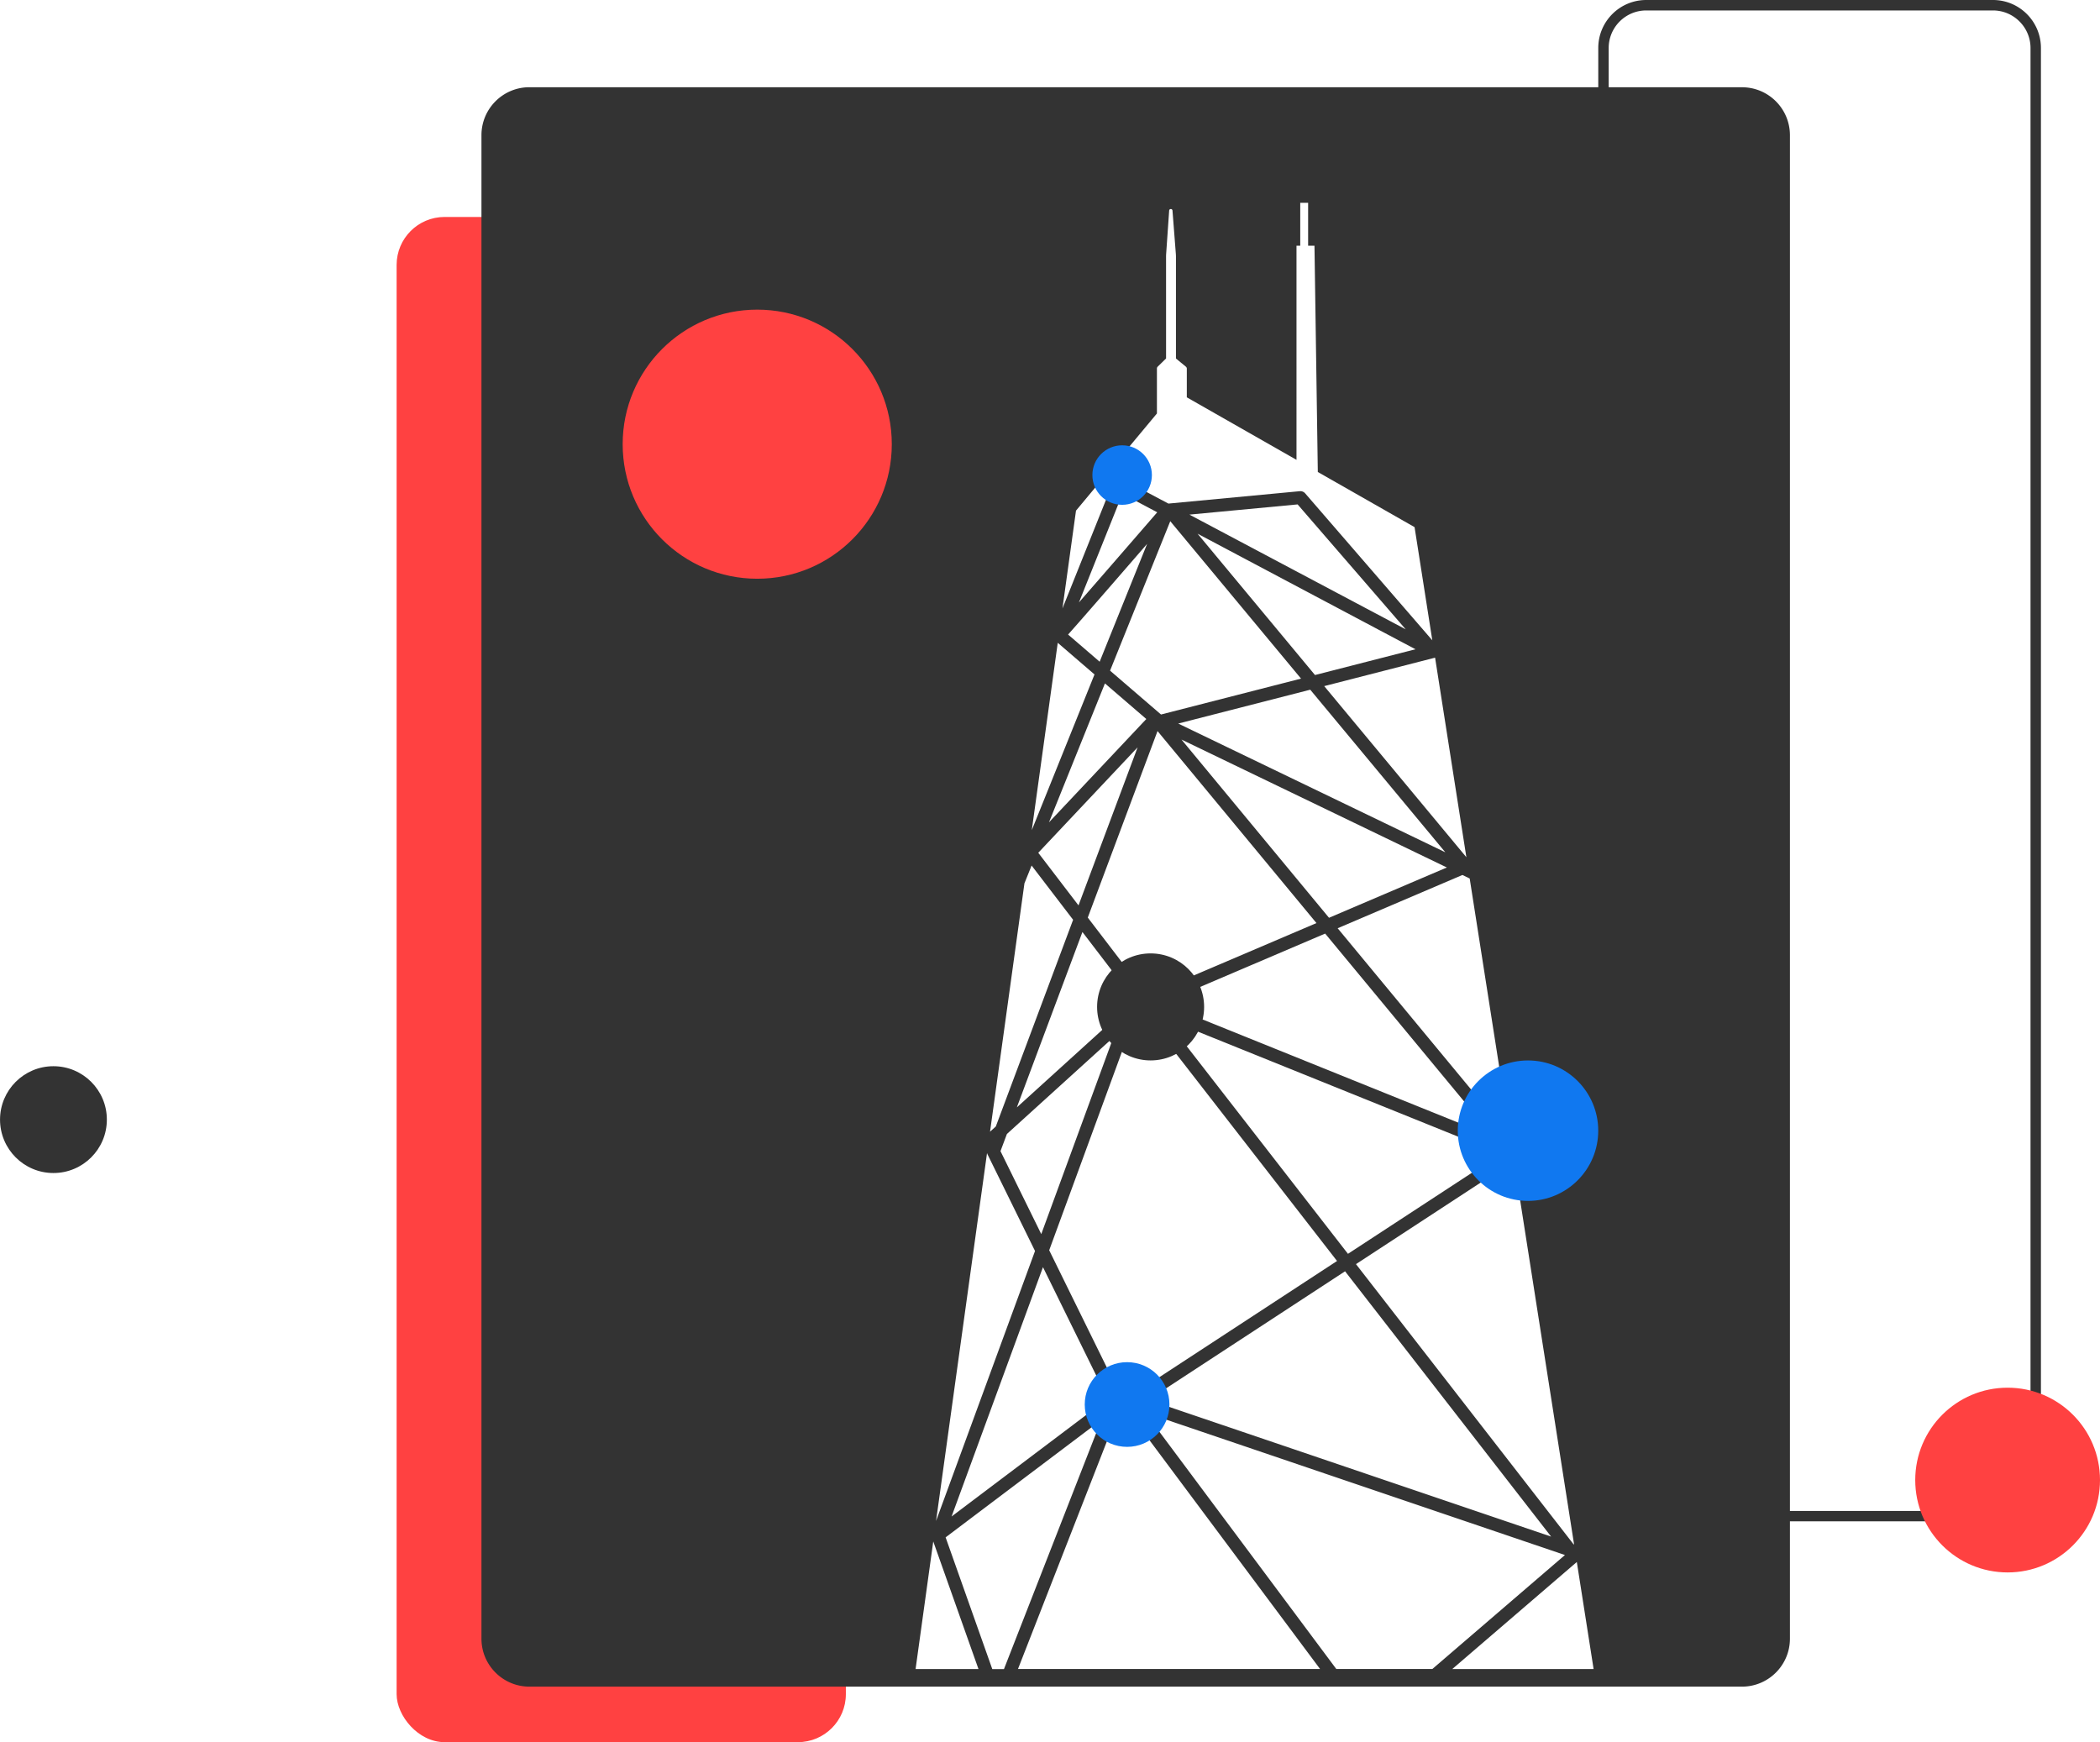 <?xml version="1.0" encoding="UTF-8"?> <svg xmlns="http://www.w3.org/2000/svg" viewBox="0 0 615.36 510.55"><rect width="131.64" height="446.97" x="116.22" y="63.58" rx="14.06" ry="14.06" style="fill:#ff4141"></rect><path d="M583.99 0H482.4c-7.77 0-14.06 6.3-14.06 14.06v11.5h-313.2c-7.77 0-14.06 6.3-14.06 14.06v440.6c0 7.77 6.3 14.06 14.06 14.06h355.3c7.77 0 14.06-6.3 14.06-14.06v-34.38h59.49c7.77 0 14.06-6.3 14.06-14.06V14.06c0-7.77-6.3-14.06-14.06-14.06ZM443.68 340.49l17.57 112.11-.17-.06-63.74-82.08 46.16-30.19.18.21Zm-103.14-46.51 47.77-20.39 49.3 59.56-97.06-39.17Zm99.24 44.17-44.79 29.29-53.58-68.99 98.37 39.7Zm-103.74-55.33a1.92 1.92 0 0 0-2.45 1.13l-1.08 2.94-13.76-17.99 20.44-54.66 46.57 56.27-49.59 21.17-.92-1.21 1.91-5.22a1.92 1.92 0 0 0-1.13-2.45Zm10.17-66.09 77.76 37.49-34.53 14.74-43.23-52.23Zm-.95-4.69 38.68-9.92 39.58 47.65-78.27-37.73Zm5.66-55.64 63.85 33.87-29.44 7.55-34.41-41.42Zm-2.39-5.59 31.71-2.99 31.67 36.61-63.38-33.62Zm32.71 48.06-41.03 10.52-14.93-12.85 17.64-43.8 38.32 46.13Zm-45.1-39.49-13.91 34.54-9.25-7.96c2.35-2.63 8.2-9.31 23.16-26.58Zm-19.99 17.19 12.76-31.85 10.19 5.41c-7.43 8.58-16.67 19.23-22.96 26.44Zm7.63 23.71 12.13 10.44s-.08.07-.12.11l-28.41 30.16 16.4-40.72Zm9.58 18.71-17.33 46.34-11.79-15.42 29.13-30.92Zm-16.18 54.14 13.78 18.02-1.88 5.14-31.12 28.24 19.22-51.4Zm9.07 30.87-21.13 57.66-11.95-24.31 1.88-5.03L326.26 304Zm-20.63 67.35 18.96 38.57-45.74 34.5 26.78-73.07Zm1.82-4.95 24.89-67.92 2.07-1.87.57-.24 56.82 73.17-60 39.24c-.08.05-.16.11-.23.17l-2.22 1.99-.62-1.26-21.27-43.27Zm86.7 6.16 60.38 77.75-118-40.07 57.62-37.68Zm48.38-39.45-50.55-61.08 36.56-15.61 2.13 1.03 11.86 75.66Zm-54.49-132.04 32.46-8.33h.03l9.17 58.48-41.66-50.15Zm-72.71-51.45 23.69-28.45v-13.18c0-.2.08-.39.22-.53l2.46-2.41V75.28c0-.3.01-.61.03-.91l.88-12.68c.06-.58.9-.58.97 0l.98 12.63c.03.34.04.68.04 1.02v29.72l2.91 2.4c.17.14.27.35.27.57v8.41l32.14 18.32V72.01h1.1V59.44h2.31v12.57h1.86l.98 66.31 28.35 16.16 5.2 33.17-37.24-43.05c-.4-.47-1-.71-1.62-.65l-38.47 3.63-13.57-7.2c-.48-.25-1.04-.29-1.55-.11-.51.19-.91.58-1.12 1.08l-14.81 36.96 3.97-28.67Zm-5.37 38.76 10.77 9.27-18.38 45.64 7.61-54.91Zm-9.76 70.48 2.1-5.21 12.16 15.9-22.65 60.57-1.69 1.53 10.08-72.79Zm-10.95 79.05c.03.13.07.26.13.38l13.92 28.32-29 79.11 14.94-107.82Zm-20.95 151.21 5.18-37.39 13.25 37.39h-18.43Zm22.47 0-13.67-38.59 49.21-37.12.08.17-3.77 3.37c-.22.2-.4.45-.51.73l-27.91 71.45h-3.43Zm7.53 0 27.2-69.64 6.35-5.67v.03c-.25.62-.16 1.31.23 1.84l54.75 73.43h-88.54Zm93.29 0-55.82-74.86.09-.22 122.72 41.67-38.85 33.4h-28.13Zm33.98 0 36.49-31.37 4.92 31.37h-41.41ZM595 431.79c0 6.07-4.94 11.01-11.01 11.01H524.5V39.63c0-7.77-6.3-14.06-14.06-14.06h-39.05v-11.5c0-6.07 4.94-11.01 11.01-11.01h101.59C590.06 3.06 595 8 595 14.07v417.72Z" style="fill:#333"></path><path d="M31.31 328.11c0 8.65-7.01 15.65-15.65 15.65S.01 336.75.01 328.11s7.01-15.65 15.65-15.65 15.65 7.01 15.65 15.65Zm305.85-48.71c-8.66 0-15.68 7.02-15.68 15.68s7.02 15.68 15.68 15.68 15.68-7.02 15.68-15.68-7.02-15.68-15.68-15.68Z" style="fill:#333"></path><path d="M342.68 411.6c0 6.85-5.55 12.41-12.41 12.41s-12.41-5.55-12.41-12.41 5.55-12.41 12.41-12.41 12.41 5.55 12.41 12.41Zm105.07-100.83c-11.37 0-20.58 9.22-20.58 20.58s9.22 20.58 20.58 20.58 20.58-9.22 20.58-20.58-9.22-20.58-20.58-20.58ZM328.82 130.5c-4.81 0-8.72 3.9-8.72 8.72s3.9 8.72 8.72 8.72 8.72-3.9 8.72-8.72-3.9-8.72-8.72-8.72Z" style="fill:#1078f0"></path><path d="M615.36 433.74c0 14.95-12.12 27.07-27.07 27.07s-27.07-12.12-27.07-27.07 12.12-27.07 27.07-27.07 27.07 12.12 27.07 27.07Zm-393.47-343c-21.77 0-39.43 17.65-39.43 39.43s17.65 39.43 39.43 39.43 39.43-17.65 39.43-39.43-17.65-39.43-39.43-39.43Z" style="fill:#ff4141"></path></svg> 